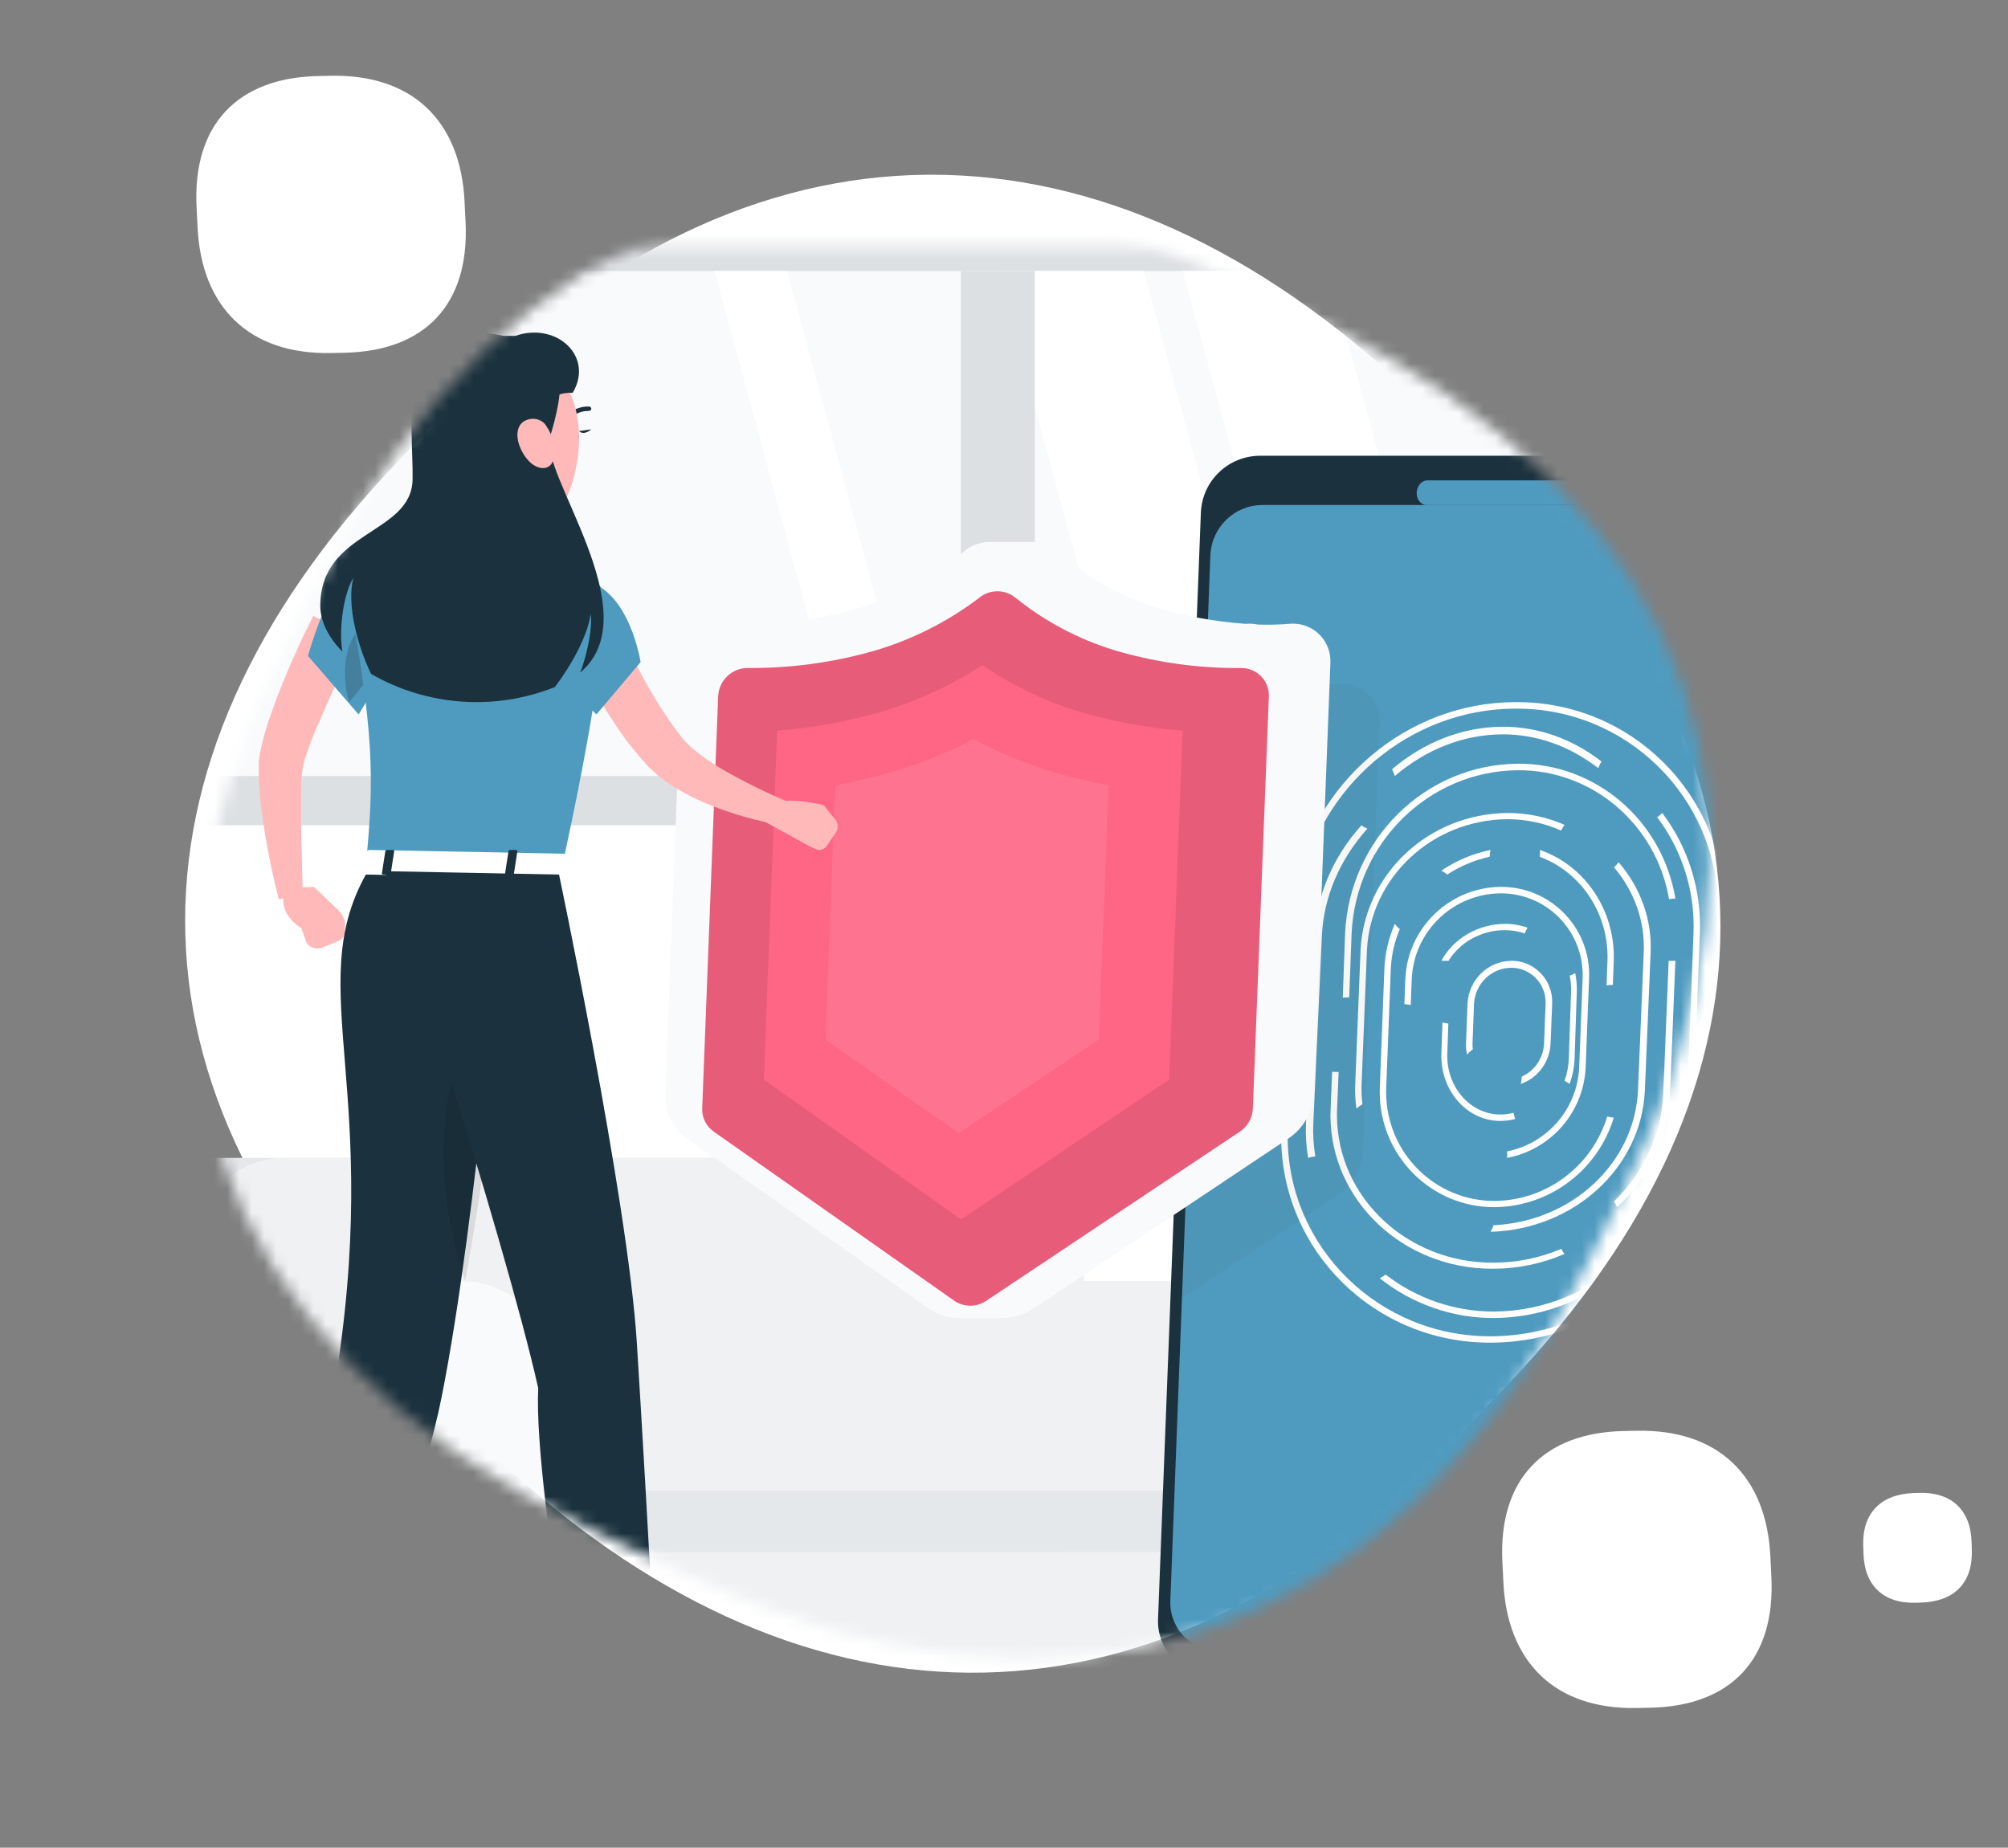 <?xml version="1.0" encoding="utf-8"?>
<svg xmlns="http://www.w3.org/2000/svg" xmlns:xlink="http://www.w3.org/1999/xlink" width="163" height="150" viewBox="0 0 163 150">
    <rect x="0" y="0" width="163" height="150" fill="#808080" stroke="none"/>
    <defs>
        <path id="e5pxmswmza" d="M55.245 17.912C42.958 22.241 32.47 32.104 24.748 47.504l-2.46 4.906c-15.268 30.448-6.74 56.817 24.556 71.652l7.938 3.764c29.919 14.184 57.286 6.388 73.183-25.318l2.462-4.907c15.414-30.738 6.81-56.782-24.556-71.652l-7.939-3.763C82.693 14.96 68.28 13.483 55.716 17.75l-.47.163z"/>
        <path id="v1achekpdc" d="M0.568 145.5L165.568 145.5 165.568 0.5 0.568 0.5z"/>
    </defs>
    <g fill="none" fill-rule="evenodd">
        <g transform="translate(.932)">
            <mask id="5o3b9bp2ab" fill="#fff">
                <use xlink:href="#e5pxmswmza"/>
            </mask>
            <use fill="#FFF" transform="rotate(17 76.398 75)" xlink:href="#e5pxmswmza"/>
            <g mask="url(#5o3b9bp2ab)">
                <g transform="translate(-3.5 19.5)">
                    <path fill="#EFF1F3" d="M58.32 84.5c-.204 0-.417 0-.613.025-4.336.345-7.845 4.463-8.12 9.529-.062 1.117.033 2.239.283 3.33.958 4.375 1.417 8.844 1.37 13.321v13.076c0 .949.66 1.719 1.47 1.719h56.858v-41H58.321z"/>
                    <path fill="#F8FAFB" d="M118.568 94.724c0-5.887-4.134-10.607-9.095-10.2-4.21.346-7.619 4.463-7.886 9.53-.062 1.117.03 2.238.272 3.33.93 4.375 1.378 8.843 1.334 13.321v13.076c0 .949.637 1.719 1.428 1.719h10.913c.787 0 1.428-.77 1.428-1.72v-13.858c-.034-4.2.407-8.391 1.314-12.488.2-.889.298-1.798.292-2.71"/>
                    <mask id="u14j4zi6vd" fill="#fff">
                        <use xlink:href="#v1achekpdc"/>
                    </mask>
                    <path fill="#EFF1F3" d="M39.568 125.5L98.568 125.5 98.568 102.5 39.568 102.5z" mask="url(#u14j4zi6vd)"/>
                    <path fill="#E5E8EB" d="M19.755 74.5h61.627c3.969 0 7.186 3.23 7.186 7.213V106.5h-76V81.713c0-3.984 3.218-7.213 7.187-7.213" mask="url(#u14j4zi6vd)"/>
                    <path fill="#EFF1F3" d="M25.598 74.5h57.924c3.892 0 7.046 3.185 7.046 7.114V106.5h-72V81.61c.002-3.92 3.146-7.1 7.03-7.11" mask="url(#u14j4zi6vd)"/>
                    <path fill="#E5E8EB" d="M40.032 101.5h56.985c.857 0 1.551.62 1.551 1.386v2.232c-.002.764-.696 1.382-1.551 1.382H40.032c-.256 0-.464-.185-.464-.414v-4.172c0-.228.208-.414.464-.414M9.568 125.5h101v.077c0 .51-.516.923-1.154.923H10.726c-.637.002-1.156-.41-1.158-.92v-.08z" mask="url(#u14j4zi6vd)"/>
                    <path fill="#EFF1F3" d="M9.394 84.5c-.208 0-.414.008-.62.025-4.371.345-7.91 4.463-8.188 9.529-.061 1.117.035 2.239.287 3.33.965 4.375 1.429 8.844 1.381 13.321v13.076c0 .949.666 1.719 1.483 1.719h35.831v-41H9.394z" mask="url(#u14j4zi6vd)"/>
                    <path fill="#F8FAFB" d="M48.568 94.724c0-5.887-4.13-10.607-9.095-10.2-4.21.346-7.619 4.463-7.886 9.53-.062 1.117.03 2.238.272 3.33.933 4.374 1.38 8.843 1.334 13.321v13.076c0 .949.637 1.719 1.428 1.719h10.897c.787 0 1.428-.77 1.428-1.72v-13.858c-.034-4.2.408-8.391 1.314-12.488.205-.888.309-1.798.308-2.71" mask="url(#u14j4zi6vd)"/>
                    <path fill="#DCE0E3" d="M5.568 47.5L163.568 47.5 163.568 -0.5 5.568 -0.5z" mask="url(#u14j4zi6vd)"/>
                    <path fill="#F8FAFB" d="M9.568 43.5L159.568 43.5 159.568 2.5 9.568 2.5z" mask="url(#u14j4zi6vd)"/>
                    <path fill="#FFF" d="M94.724 43.5L106.568 43.5 95.412 2.5 83.568 2.5zM109.722 43.5L121.568 43.5 110.414 2.5 98.568 2.5zM71.669 43.5L77.568 43.5 66.463 2.5 60.568 2.5z" mask="url(#u14j4zi6vd)"/>
                    <path fill="#DCE0E3" d="M81.568 43.5L86.568 43.5 86.568 2.5 81.568 2.5zM80.568 43.5L81.568 43.5 81.568 2.5 80.568 2.5zM4.568 47.5L5.568 47.5 5.568-.5 4.568-.5z" mask="url(#u14j4zi6vd)"/>
                    <path fill="#EFF1F3" d="M161.566 123.5c2.208-.007 3.995-1.712 4.002-3.818V82.318c-.007-2.106-1.794-3.81-4.002-3.818-2.206.007-3.993 1.713-3.998 3.818v37.364c.005 2.105 1.792 3.81 3.998 3.818" mask="url(#u14j4zi6vd)"/>
                    <path fill="#DCE0E3" d="M160.066 122.5c1.381-.002 2.5-1.156 2.502-2.58V83.08c-.002-1.424-1.121-2.578-2.502-2.58-1.38.005-2.496 1.158-2.498 2.58v36.84c.002 1.422 1.119 2.575 2.498 2.58" mask="url(#u14j4zi6vd)"/>
                    <path fill="#EFF1F3" d="M156.57 123.5c2.207-.007 3.994-1.713 3.998-3.818V82.318c-.004-2.105-1.79-3.81-3.998-3.818-2.207.007-3.995 1.712-4.002 3.818v37.364c.007 2.106 1.795 3.81 4.002 3.818" mask="url(#u14j4zi6vd)"/>
                    <path fill="#DCE0E3" d="M154.068 122.5c1.38-.005 2.496-1.157 2.5-2.58V83.08c-.004-1.423-1.12-2.575-2.5-2.58-1.379.005-2.495 1.157-2.5 2.58v36.84c.005 1.423 1.121 2.575 2.5 2.58" mask="url(#u14j4zi6vd)"/>
                    <path fill="#EFF1F3" d="M150.57 123.5c2.207-.007 3.994-1.713 3.998-3.818V82.318c-.004-2.105-1.79-3.81-3.998-3.818-2.207.007-3.994 1.712-4.002 3.818v37.364c.008 2.106 1.795 3.81 4.002 3.818" mask="url(#u14j4zi6vd)"/>
                    <path fill="#DCE0E3" d="M148.07 122.5c1.38-.005 2.496-1.158 2.498-2.58V83.08c-.002-1.422-1.119-2.575-2.498-2.58-1.38.002-2.5 1.156-2.502 2.58v36.84c.002 1.424 1.122 2.578 2.502 2.58" mask="url(#u14j4zi6vd)"/>
                    <path fill="#EFF1F3" d="M145.568 123.5c-2.209 0-4-1.71-4-3.819V82.32c0-2.11 1.791-3.819 4-3.819 2.21 0 4 1.71 4 3.819v37.362c0 2.11-1.79 3.819-4 3.819" mask="url(#u14j4zi6vd)"/>
                    <path fill="#DCE0E3" d="M143.066 122.5c1.381-.002 2.5-1.156 2.502-2.58V83.08c-.002-1.424-1.121-2.578-2.502-2.58-1.38.005-2.496 1.158-2.498 2.58v36.84c.002 1.422 1.119 2.575 2.498 2.58" mask="url(#u14j4zi6vd)"/>
                    <path fill="#EFF1F3" d="M139.568 123.5c2.207-.007 3.993-1.712 4-3.818V82.318c-.007-2.106-1.793-3.81-4-3.818-2.206.007-3.993 1.712-4 3.818v37.364c.007 2.106 1.794 3.81 4 3.818" mask="url(#u14j4zi6vd)"/>
                    <path fill="#DCE0E3" d="M138.068 122.5c1.38-.002 2.498-1.156 2.5-2.58V83.08c-.002-1.424-1.12-2.578-2.5-2.58-1.379.005-2.495 1.157-2.5 2.58v36.84c.005 1.423 1.121 2.575 2.5 2.58" mask="url(#u14j4zi6vd)"/>
                    <path fill="#EFF1F3" d="M134.57 123.5c2.207-.007 3.994-1.713 3.998-3.818V82.318c-.004-2.105-1.79-3.81-3.998-3.818-2.207.007-3.995 1.712-4.002 3.818v37.364c.007 2.106 1.795 3.81 4.002 3.818" mask="url(#u14j4zi6vd)"/>
                    <path fill="#DCE0E3" d="M132.068 122.5c1.38-.005 2.496-1.157 2.5-2.58V83.08c-.004-1.423-1.12-2.575-2.5-2.58-1.38.002-2.498 1.156-2.5 2.58v36.84c.002 1.424 1.12 2.578 2.5 2.58" mask="url(#u14j4zi6vd)"/>
                    <path fill="#EFF1F3" d="M128.566 123.5c2.208-.007 3.995-1.712 4.002-3.818V82.318c-.007-2.106-1.794-3.81-4.002-3.818-2.206.007-3.993 1.713-3.998 3.818v37.364c.005 2.105 1.792 3.81 3.998 3.818" mask="url(#u14j4zi6vd)"/>
                    <path fill="#EFF1F3" d="M123.409 119.5h11.319c.464 0 .84-.448.84-1s-.376-1-.84-1h-11.32c-.463 0-.84.448-.84 1s.377 1 .84 1M123.409 87.5h11.319c.464 0 .84-.448.84-1s-.376-1-.84-1h-11.32c-.463 0-.84.448-.84 1s.377 1 .84 1" mask="url(#u14j4zi6vd)"/>
                    <path fill="#1B323E" d="M148.328 116.5H100.98c-2.425.012-4.4-1.944-4.412-4.368 0-.071.001-.143.005-.215l3.477-89.834c.122-2.546 2.209-4.555 4.758-4.583h47.349c2.425-.012 4.4 1.944 4.411 4.367 0 .072 0 .144-.004.216l-3.477 89.834c-.122 2.546-2.21 4.555-4.759 4.583" mask="url(#u14j4zi6vd)"/>
                    <path fill="#4F9BC0" d="M143.143 114.5h-41.71c-2.125.009-3.856-1.724-3.865-3.87 0-.06.002-.122.004-.183l3.25-84.894c.11-2.252 1.938-4.03 4.171-4.053h41.71c2.124-.011 3.854 1.718 3.865 3.862 0 .063 0 .127-.003.191l-3.25 84.894c-.112 2.252-1.939 4.027-4.172 4.053" mask="url(#u14j4zi6vd)"/>
                    <path fill="#FFF" d="M121.353 107.25c1.004-.986 2.586-1.002 3.534-.035.947.966.901 2.55-.103 3.535-1.004.986-2.587 1.002-3.534.035-.948-.966-.901-2.55.103-3.535M123.628 88.983c-9.07.06-16.471-7.152-16.532-16.11-.002-.286.004-.573.017-.86l.565-14.472h-.03c-.165 0-.33-.014-.493-.041l-.568 14.513c-.43 9.224 6.793 17.045 16.132 17.47.296.013.592.019.888.017 4.87-.022 9.533-1.953 12.961-5.368-.124-.125-.234-.263-.326-.413-3.327 3.344-7.867 5.239-12.614 5.264M125.614 37.5c-8.915 0-16.556 6.655-18.046 15.261.111-.006.222-.006.333 0h.196c1.472-8.319 8.873-14.732 17.497-14.732 9.024-.063 16.39 7.201 16.453 16.224.002.29-.004.58-.017.87l-.674 17.412c-.11 2.719-.852 5.375-2.168 7.757.165.048.324.118.47.208 1.348-2.447 2.107-5.174 2.218-7.965l.674-17.411c.434-9.29-6.745-17.171-16.035-17.606-.3-.013-.6-.02-.9-.018" mask="url(#u14j4zi6vd)"/>
                    <path fill="#FFF" d="M124.546 40.116c2.75-.008 5.445.945 7.757 2.744.073-.191.162-.373.265-.542-2.391-1.852-5.176-2.831-8.018-2.818-3.216.012-6.35 1.216-8.982 3.448.09.175.166.36.225.552 2.558-2.193 5.616-3.375 8.753-3.384M109.342 74.376c-.151-.883-.207-1.776-.166-2.668l.697-15.256c.153-3.145 1.442-6.175 3.695-8.68-.174-.074-.337-.166-.487-.272-2.32 2.585-3.647 5.71-3.802 8.952l-.697 15.256c-.043.934.016 1.868.175 2.792.19-.057.386-.099.585-.124M137.503 46.5c-.125.13-.264.244-.414.343 2.052 2.714 3.095 6.07 2.947 9.483l-.592 15.49c-.392 8.43-7.224 15.083-15.567 15.16-3.19.015-6.295-1.04-8.829-3.001-.148.116-.309.214-.48.293 2.646 2.108 5.92 3.247 9.288 3.232 8.632-.08 15.7-6.962 16.106-15.683l.592-15.49c.155-3.537-.925-7.016-3.05-9.827" mask="url(#u14j4zi6vd)"/>
                    <path fill="#FFF" d="M112.09 61.462l.195-5.173c.34-7.373 6.256-13.191 13.48-13.26 6.048-.045 11.244 4.38 12.29 10.466.169-.031.34-.047.513-.047-1.063-6.36-6.48-10.994-12.795-10.948-7.514.068-13.666 6.12-14.018 13.789l-.187 5.211c.12-.015.24-.024.36-.025l.162-.013zM129.307 81.882c-1.722.738-3.588 1.121-5.477 1.125-6.967.063-12.668-5.252-12.733-11.871-.003-.222.001-.444.012-.666l.123-2.946h-.165c-.121 0-.242-.008-.362-.024l-.122 2.962c-.336 6.875 5.259 12.706 12.495 13.024.232.01.464.015.697.014 2-.002 3.975-.412 5.793-1.201-.103-.129-.191-.269-.26-.417M138.254 58.505h-.232l-.436 10.797c-.15 3.28-1.58 6.395-4.018 8.746.11.14.202.292.275.452 2.601-2.454 4.131-5.736 4.289-9.198l.436-10.8c-.1-.005-.205.003-.314.003" mask="url(#u14j4zi6vd)"/>
                    <path fill="#FFF" d="M129.568 47.462c-1.454-.637-3.032-.965-4.628-.962-6.393.055-11.628 4.945-11.929 11.143l-.435 10.929c-.024.644.01 1.29.1 1.928.15-.134.316-.251.493-.35-.067-.524-.092-1.051-.075-1.578l.436-10.93c.287-5.916 5.286-10.586 11.389-10.639 1.51.002 3.001.317 4.376.922.075-.163.167-.318.273-.463M133.956 50.5c-.108.149-.232.287-.37.413 1.678 1.973 2.534 4.438 2.413 6.947l-.468 11.212c-.304 5.883-5.374 10.594-11.726 10.895-.059.185-.138.364-.237.533 6.758-.195 12.213-5.174 12.52-11.428l.469-11.212c.128-2.665-.797-5.281-2.6-7.36" mask="url(#u14j4zi6vd)"/>
                    <path fill="#FFF" d="M123.487 50.054c.01-.186.036-.372.081-.554-1.442.296-2.803.87-4 1.684.175.084.336.19.479.316 1.04-.682 2.207-1.173 3.44-1.446M133.036 71.136c-1.23 4.04-4.916 6.814-9.114 6.858-4.845.034-8.8-3.891-8.834-8.768-.001-.162.002-.324.01-.486l.366-9.537c.046-1.127.294-2.236.733-3.274-.152-.124-.287-.268-.4-.429-.516 1.164-.805 2.417-.852 3.69l-.367 9.537c-.235 5.155 3.726 9.526 8.849 9.763.162.008.324.011.487.01 4.445-.05 8.349-2.988 9.654-7.265-.18-.017-.358-.05-.532-.099M133.054 58.561l-.073 1.939c.133-.025.268-.039.403-.042h.108l.069-1.91c.163-4.072-2.283-7.765-5.993-9.048.016.187.016.375 0 .562 3.419 1.271 5.643 4.718 5.486 8.499" mask="url(#u14j4zi6vd)"/>
                    <path fill="#FFF" d="M124.383 52.5c-4.147.04-7.542 3.313-7.736 7.458l-.079 2.056c.174.012.347.038.516.08l.083-2.136c.182-3.863 3.351-6.909 7.216-6.933 3.658-.02 6.64 2.932 6.66 6.593.001.114-.001.227-.006.34l-.28 7.217c-.16 3.343-2.575 6.147-5.855 6.8.02.175.02.35 0 .525 3.565-.668 6.205-3.7 6.38-7.325l.279-7.217c.181-3.933-2.858-7.269-6.788-7.45-.13-.006-.26-.009-.39-.008" mask="url(#u14j4zi6vd)"/>
                    <path fill="#FFF" d="M119.821 58.5c.112-.006.223-.006.335 0 .94-1.53 2.666-2.477 4.538-2.49.561 0 1.118.091 1.647.268.06-.161.136-.317.227-.466-.593-.205-1.22-.311-1.853-.312-2.17.021-4.15 1.174-5.147 2.996.085-.003.17-.001.253.004M129.92 66.429c-.025.624-.144 1.238-.352 1.814.146.063.283.15.408.257.244-.655.384-1.357.41-2.071l.18-5.425c.014-.505-.03-1.012-.131-1.504-.14.087-.29.154-.445.2.086.43.123.87.109 1.309l-.18 5.42zM125.423 70.838c-.344.092-.697.139-1.051.14-2.384.005-4.32-2.127-4.324-4.762 0-.077.001-.154.005-.23l.084-2.388c-.161-.016-.32-.049-.476-.098l-.088 2.486c-.117 2.913 1.925 5.38 4.56 5.509.08.004.161.005.242.005.402-.002.803-.056 1.193-.161-.061-.162-.11-.33-.145-.5" mask="url(#u14j4zi6vd)"/>
                    <path fill="#FFF" d="M125.26 58.5c-1.92.023-3.486 1.561-3.567 3.502l-.122 3.223c-.012.3.018.601.088.894.135-.164.291-.308.465-.428-.02-.153-.03-.307-.025-.462l.122-3.223c.079-1.637 1.406-2.927 3.026-2.942 1.535-.003 2.783 1.253 2.787 2.807 0 .043-.001.087-.003.13l-.122 3.224c-.056 1.166-.755 2.2-1.809 2.676-.009.202-.037.403-.084.599 1.393-.488 2.352-1.785 2.42-3.275l.128-3.223c.095-1.835-1.297-3.4-3.11-3.497-.065-.004-.13-.005-.195-.005" mask="url(#u14j4zi6vd)"/>
                    <path fill="#4F9BC0" d="M132.71 21.5h-14.348c-.438 0-.794-.434-.794-.97v-.03c.026-.558.402-.995.86-1h14.343c.438-.003.795.429.797.965v.035c-.028.557-.402.993-.858 1" mask="url(#u14j4zi6vd)"/>
                    <path fill="#12100C" d="M111.207 36.033c-.866.067-1.735.086-2.604.058-.306-.066-.621-.085-.934-.058h-.096c-2.45-.178-4.873-.611-7.23-1.293-.242-.07-.493-.153-.747-.24l-2.028 52 13.551-8.952c1.243-.808 2.019-2.157 2.086-3.628l1.36-34.764c.075-1.66-1.224-3.064-2.9-3.137-.153-.007-.306-.002-.458.014" mask="url(#u14j4zi6vd)" opacity=".2"/>
                    <path fill="#F8FAFB" d="M107.252 31.141c-.86.07-1.726.09-2.59.062-.305-.064-.619-.086-.93-.062h-.1c-2.44-.177-4.854-.613-7.2-1.302-2.944-.915-5.656-2.452-7.953-4.507-.558-.538-1.304-.836-2.079-.832h-3.525c-.79.006-1.55.302-2.137.832-2.439 2.049-5.267 3.582-8.314 4.507-2.382.685-4.828 1.122-7.3 1.302h-.1c-.313-.024-.628-.002-.935.062-.863.028-1.726.007-2.586-.062-1.832-.14-3.43 1.231-3.57 3.064l-.005.088-1.356 34.997c-.062 1.44.609 2.813 1.784 3.647l19.6 13.79c.723.506 1.584.776 2.466.773h3.521c.9-.003 1.78-.272 2.528-.773l20.665-13.79c1.234-.814 2.006-2.17 2.079-3.647l1.35-34.997c.07-1.677-1.234-3.093-2.91-3.162-.135-.006-.27-.002-.403.01" mask="url(#u14j4zi6vd)"/>
                    <path fill="#E75C78" d="M59.57 70.485l1.295-33.465c.06-1.274 1.106-2.28 2.382-2.292h.763c3.295-.04 6.57-.53 9.733-1.456 3.008-.91 5.83-2.35 8.33-4.254.848-.69 2.066-.69 2.915 0 2.372 1.915 5.089 3.36 8.004 4.259 3.125.93 6.364 1.42 9.625 1.455h.704c1.23-.01 2.237.977 2.247 2.206 0 .042 0 .085-.002.127L104.27 70.49c-.035.764-.432 1.465-1.07 1.888L82.626 86.101c-.781.532-1.809.532-2.59 0L60.519 72.377c-.62-.426-.978-1.14-.95-1.892" mask="url(#u14j4zi6vd)"/>
                    <path fill="#FF6584" d="M64.568 68.14l1.084-28.32c2.904-.232 5.776-.757 8.574-1.57 2.855-.865 5.576-2.127 8.086-3.75 2.403 1.63 5.032 2.894 7.801 3.75 2.758.816 5.59 1.342 8.455 1.57L97.48 68.14 80.587 79.5 64.568 68.14z" mask="url(#u14j4zi6vd)"/>
                    <path fill="#FE7490" d="M69.568 64.894l.8-20.639c1.533-.288 3.078-.651 4.606-1.09 2.29-.673 4.51-1.566 6.628-2.665 2.048 1.103 4.203 1.996 6.432 2.665 1.512.437 3.024.8 4.534 1.09l-.8 20.639L80.38 72.5l-10.812-7.606z" mask="url(#u14j4zi6vd)"/>
                    <path fill="#FFB9B9" d="M31.568 32.327c-.788 1.671-1.585 3.386-2.352 5.074-.382.862-.75 1.706-1.104 2.533-.33.791-.62 1.6-.868 2.421-.174.786-.253 1.59-.236 2.396v2.778l.139 5.678-1.947.293c-.488-1.876-.884-3.775-1.185-5.69-.143-.966-.287-1.935-.362-2.939-.043-.5-.076-1.008-.085-1.542v-.862c0-.146.021-.301.047-.473.025-.173.05-.293.076-.431.209-1.025.49-2.033.843-3.016.324-.939.678-1.857 1.045-2.757.737-1.805 1.53-3.545 2.415-5.29l3.574 1.827z" mask="url(#u14j4zi6vd)"/>
                    <path fill="#FFB9B9" d="M29.998 54.356L28.044 52.5l-2.208.092c-1.018 1.995 1.196 3.267 1.196 3.267l.392 1.092c.152.41.678.64 1.175.515.055-.014.107-.032.158-.053l1.241-.508c.353-.143.575-.44.57-.765v-.625c-.02-.43-.222-.84-.57-1.16M38.13 18.5c.361 2.251 1.176 7.16-.562 8.627 0 0 .54 2.288 4.96 2.37 4.863.09 2.433-2.234 2.433-2.234-2.612-.645-2.468-2.498-1.92-4.232L38.13 18.5z" mask="url(#u14j4zi6vd)"/>
                    <path fill="#1B323E" d="M48.714 14.492l-.086-.037c-.08-.07-.08-.182 0-.253.422-.462 1.074-.722 1.756-.7.113.01.195.098.183.196v.002c-.015.1-.12.172-.236.162-.539-.008-1.05.202-1.381.568-.057.06-.15.084-.236.062M48.577 15.968c-.052.275.133.512.41.53.277.02.542-.192.577-.466.034-.275-.133-.512-.41-.53-.277-.02-.525.192-.577.466M49.568 15.497l1-.141s-.59.54-1 .141" mask="url(#u14j4zi6vd)"/>
                    <path fill="#FFB9B9" d="M52.017 137.5L56.568 136.156 56.124 127.5 51.568 128.839zM19.568 134.412L22.833 135.5 25.568 126.588 22.3 125.5z" mask="url(#u14j4zi6vd)"/>
                    <path fill="#FF6584" d="M56.315 128.5L56.568 132.493 51.807 133.5 51.568 129.657zM22.077 126.5L25.568 127.458 24.064 131.5 20.568 130.542z" mask="url(#u14j4zi6vd)"/>
                    <path fill="#4F9BC0" d="M30.66 27.567c-1.473.377-3.092 6.18-3.092 6.18l4.108 4.753s3.49-5.483 2.803-7.464c-.725-2.064-2.098-3.914-3.82-3.47" mask="url(#u14j4zi6vd)"/>
                    <path fill="#447F9D" d="M32.386 30.956c1.033-.707 1.684-.51 2.139.039.434 1.598-2.506 5.217-3.617 6.505-.47-1.511-.8-4.939 1.478-6.544" mask="url(#u14j4zi6vd)"/>
                    <path fill="#4F9BC0" d="M51.498 28.594c.226 1.638.086 6.674-3.225 21.906l-15.951-.3c.559-6.222.746-10.065-1.754-22.91 2.255-.397 4.536-.64 6.826-.724 2.418-.12 4.841-.076 7.253.135 2.308.246 4.838.73 5.972.963.47.1.822.472.88.93" mask="url(#u14j4zi6vd)"/>
                    <path fill="#FFB9B9" d="M38.717 14.372c-.23 3.63-.425 5.157 1.297 7.188 2.553 3.046 7.368 2.38 8.75-1.123 1.243-3.173 1.409-8.576-2.173-10.345-3.582-1.769-7.649.65-7.874 4.28" mask="url(#u14j4zi6vd)"/>
                    <path fill="#1B323E" d="M43.568 51.707s-2.23 27.637-5.17 42.304C36.023 105.87 25.254 131.5 25.254 131.5l-4.687-1.995s5.426-29.028 9.094-36.086c4.107-24.346-2.543-32.646 2.603-41.919l11.303.207z" mask="url(#u14j4zi6vd)"/>
                    <path fill="#000" d="M39.647 66.5c-2.093 7.18-.737 13.698.68 18 .84-4.611 1.597-9.578 2.241-14.23-.885-1.338-1.995-2.602-2.921-3.77" mask="url(#u14j4zi6vd)" opacity=".3"/>
                    <path fill="#1B323E" d="M47.797 50.77s5.737 27.111 6.464 38.702c.768 12.06 2.307 40.63 2.307 40.63L51.51 131.5s-5.688-29.448-5.252-38.31C43.43 80.614 33.568 50.5 33.568 50.5l14.23.27z" mask="url(#u14j4zi6vd)"/>
                    <path fill="#1B323E" d="M57.568 132.249L51.181 133.5 50.568 130.852 57.407 129.5zM25.792 131.5L19.568 129.336 19.916 126.5 26.568 128.513z" mask="url(#u14j4zi6vd)"/>
                    <path fill="#FFF" d="M32.346 49.613l-.763 1.355c-.058.102.066.213.244.217l16.264.315c.141 0 .262-.061.274-.147l.203-1.368c0-.094-.103-.176-.257-.18l-15.708-.303c-.1-.012-.198.03-.257.11" mask="url(#u14j4zi6vd)"/>
                    <path fill="#1B323E" d="M34.122 51.5h-.416c-.083 0-.145-.05-.137-.1l.279-1.808c0-.05.083-.092.166-.092h.416c.083 0 .146.046.138.1l-.28 1.804c-.003.054-.078.096-.166.096M44.12 51.5h-.414c-.083 0-.145-.046-.137-.1l.278-1.804c0-.054.083-.096.17-.096h.414c.083 0 .145.046.137.1l-.278 1.804c-.012.054-.087.096-.17.096" mask="url(#u14j4zi6vd)"/>
                    <path fill="#FFB9B9" d="M52.204 30.5c.772 1.635 1.632 3.333 2.53 4.942.853 1.596 1.824 3.126 2.906 4.577.135.172.27.349.38.475.11.126.248.277.392.42.295.287.608.555.936.803.708.532 1.45 1.017 2.223 1.45 1.617.91 3.285 1.725 4.997 2.442l-.514 1.891c-1.986-.333-3.93-.879-5.8-1.626-.972-.385-1.91-.847-2.808-1.383-.471-.286-.924-.601-1.354-.946-.223-.176-.422-.374-.653-.58-.232-.206-.422-.42-.574-.605-.363-.39-.683-.79-1.012-1.19-.33-.399-.624-.815-.911-1.23-.59-.841-1.122-1.682-1.637-2.522-1.025-1.708-1.94-3.48-2.737-5.304l3.636-1.614z" mask="url(#u14j4zi6vd)"/>
                    <path fill="#4F9BC0" d="M50.047 27.631c3.64.807 4.521 6.621 4.521 6.621L50.982 38.5s-5.698-5.49-5.403-8.475c.196-2.204 2.481-2.833 4.468-2.394" mask="url(#u14j4zi6vd)"/>
                    <path fill="#FFB9B9" d="M70.393 47.06l-.956-1.202s-3.083-.767-4.448-.055l-.42 1.354 3.445 1.903.72.36c.353.177.775.05.99-.297l.693-1.04c.21-.307.2-.726-.024-1.022" mask="url(#u14j4zi6vd)"/>
                    <path fill="#1B323E" d="M49.67 35.099c.643-1.713 1-3.778.84-4.765-.218 1.755-1.553 4.156-2.892 5.94-4.873 1.948-10.37 1.559-14.92-1.058-1.104-2.233-2.019-5.722-1.44-7.804-.709 1.058-1.233 3.95-.898 5.99-1.129-1.154-1.787-2.45-1.792-3.727 0-6.133 7.391-5.76 7.492-10.235.1-4.475-1.72-13.623 7.403-11.67 5.977-.282 4.726 4.99 3.752 8.198-.885 2.96 8.155 14.32 2.456 19.13" mask="url(#u14j4zi6vd)"/>
                    <path fill="#1B323E" d="M43.63 8.104c3.62-1.93 7.32 1.108 5.425 4.289-1.672-.073-3.026.987-1.716 3.107-3.884-2.445-6.264-7.181-3.71-7.396" mask="url(#u14j4zi6vd)"/>
                    <path fill="#FFB9B9" d="M46.911 15.08c.523.759.743 1.64.627 2.512-.151 1.12-1.188 1.12-1.918.455-.73-.664-1.334-2.043-.913-2.9.238-.52.932-.78 1.55-.58.288.094.523.277.654.513" mask="url(#u14j4zi6vd)"/>
                </g>
            </g>
        </g>
        <path fill="#FFF" d="M34.576 8.688c-1.837-1.703-4.443-2.603-7.731-2.535l-1.047.022c-6.502.133-10.17 3.952-9.842 10.61l.083 1.69c.312 6.366 4.094 10.324 10.863 10.185l1.048-.022c6.564-.135 10.17-3.937 9.842-10.61l-.083-1.69c-.16-3.242-1.211-5.829-3.063-7.584l-.07-.066zM140.576 118.688c-1.837-1.703-4.443-2.603-7.731-2.535l-1.047.022c-6.502.133-10.17 3.952-9.842 10.61l.083 1.69c.312 6.366 4.094 10.324 10.863 10.185l1.048-.022c6.564-.135 10.17-3.937 9.842-10.61l-.083-1.69c-.16-3.242-1.211-5.829-3.063-7.584l-.07-.066zM158.83 122.149c-.73-.662-1.778-1-3.107-.951l-.424.016c-2.628.098-4.137 1.636-4.051 4.272l.022.668c.082 2.52 1.583 4.062 4.32 3.96l.424-.016c2.653-.1 4.137-1.63 4.05-4.272l-.021-.668c-.042-1.284-.45-2.301-1.185-2.984l-.028-.025z"/>
    </g>
</svg>